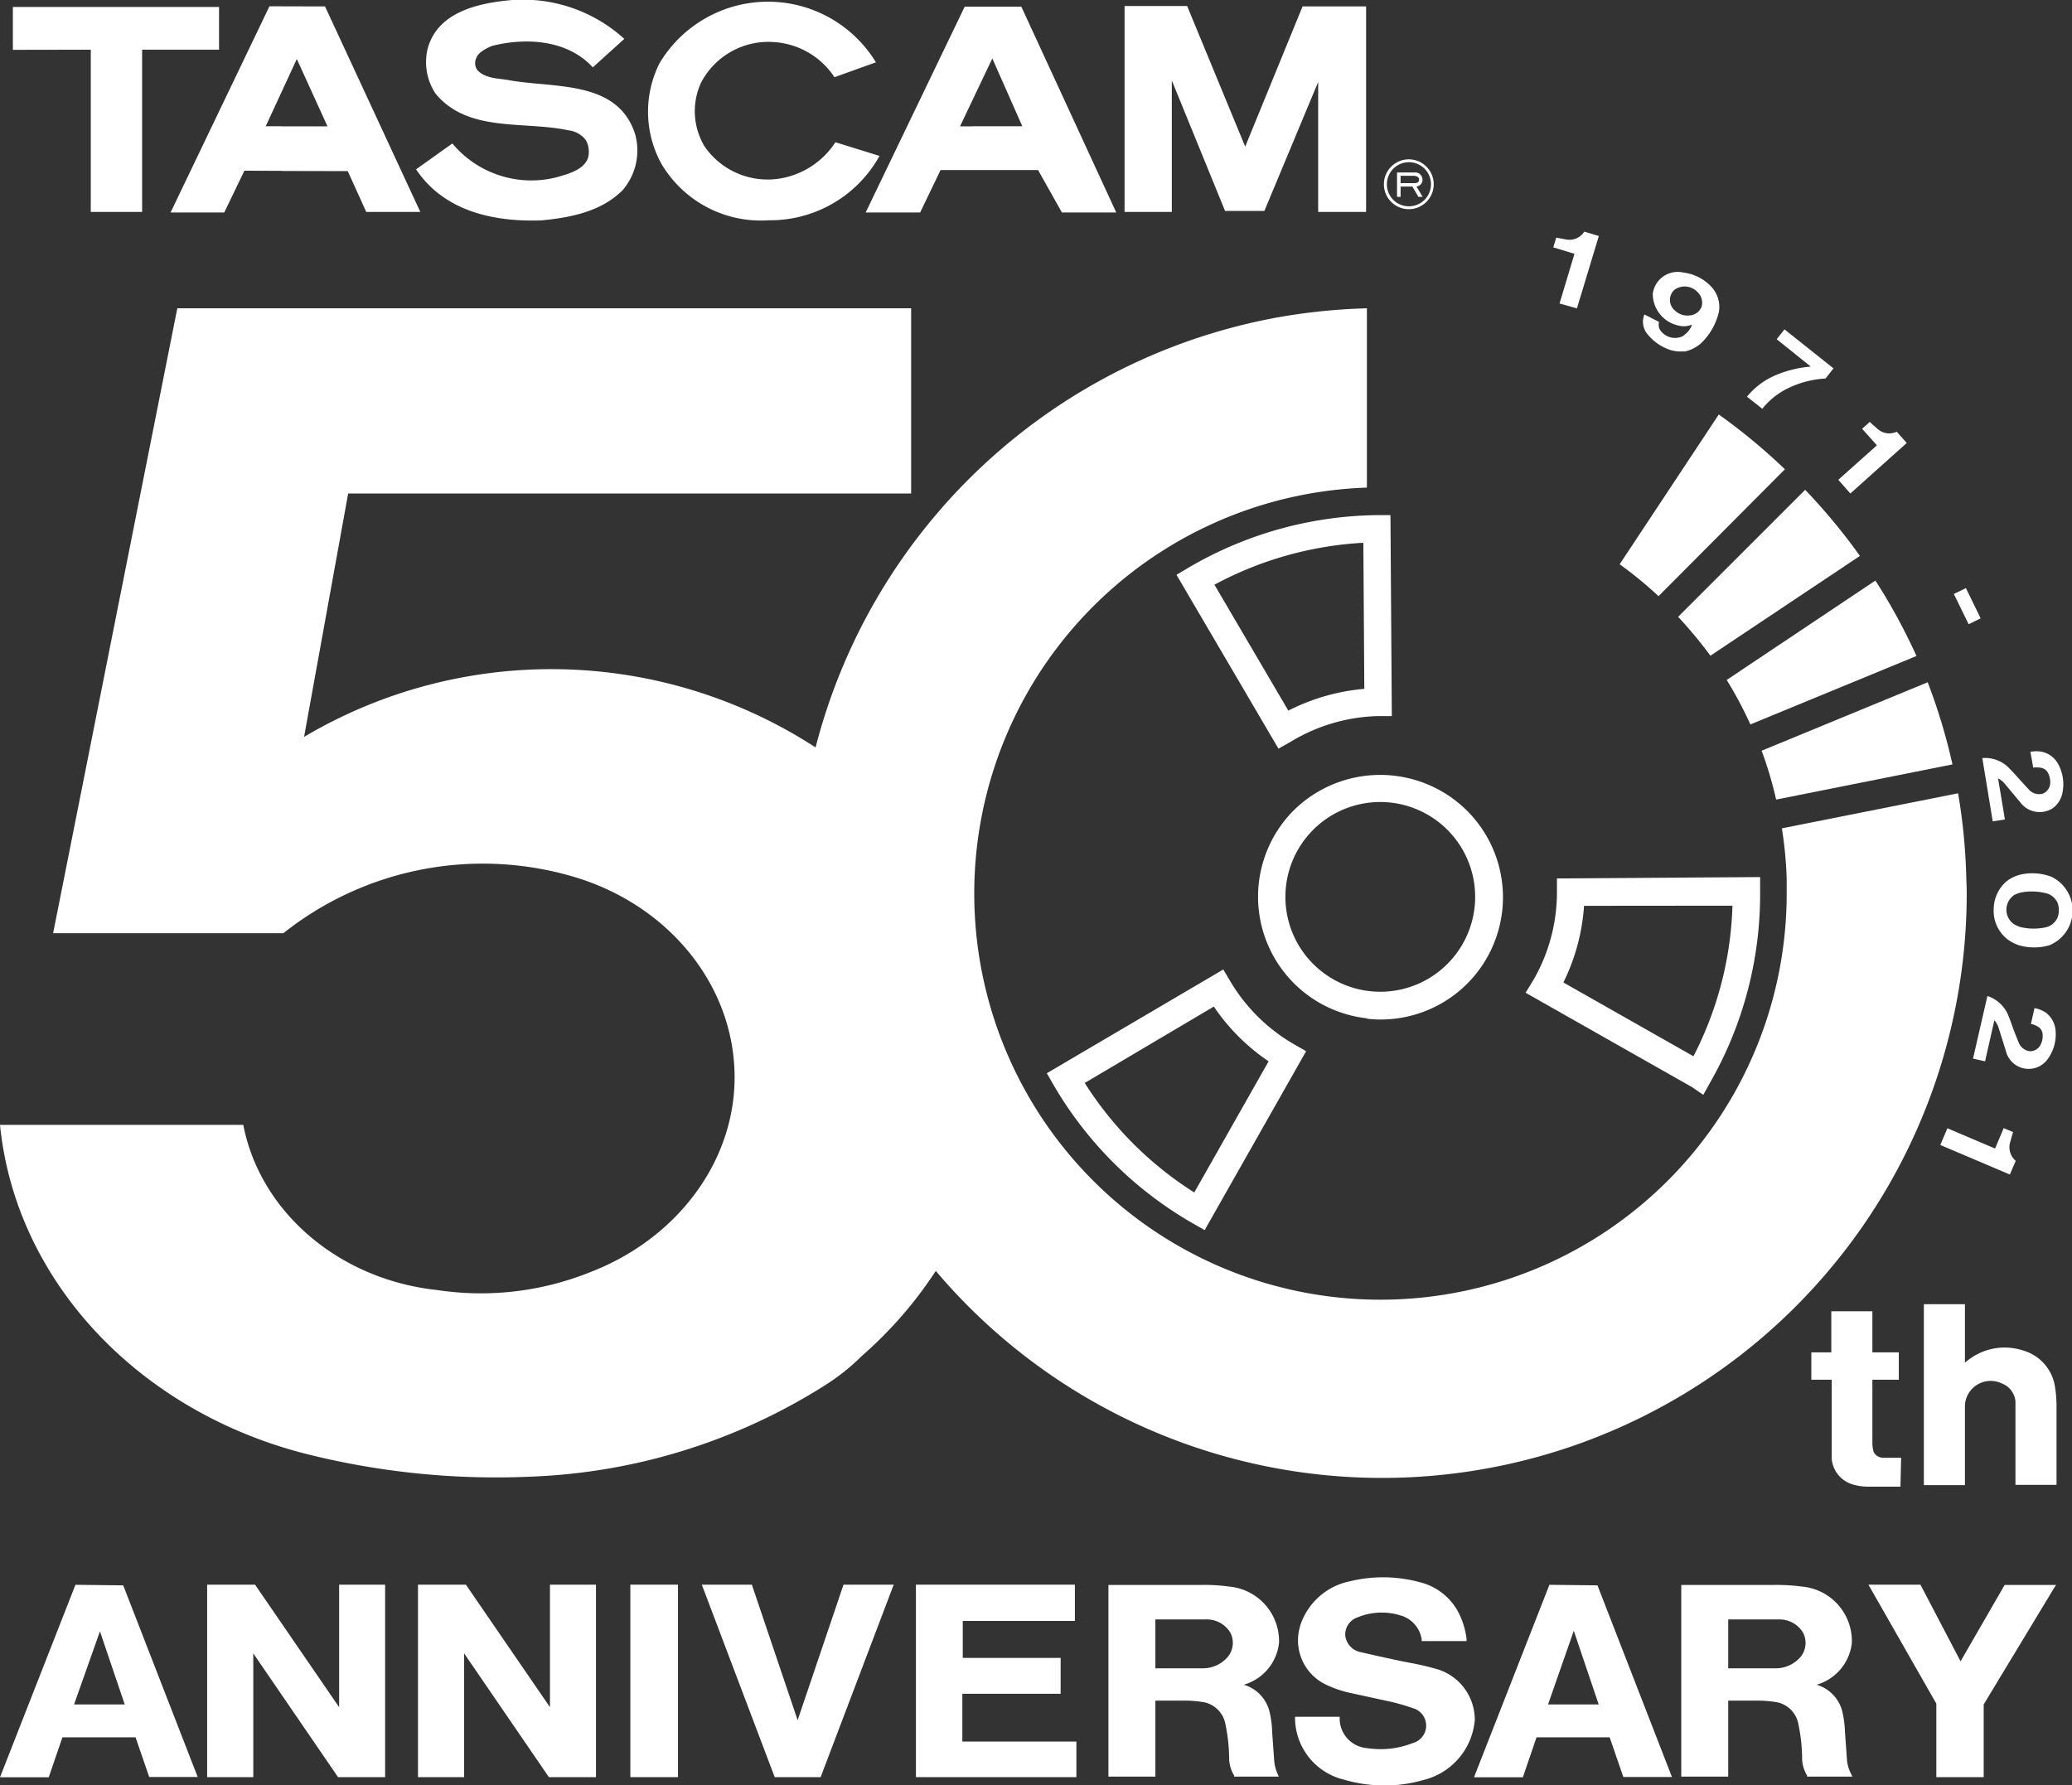 <svg id="Livello_1" data-name="Livello 1" xmlns="http://www.w3.org/2000/svg" viewBox="0 0 151.34 130.4"><rect x="0" y="0" width="151.34" height="130.4" fill="#333333" stroke="none"/><defs><style>.cls-1{fill:#fff;}</style></defs><path class="cls-1" d="M142.56,109.32h-1.32a.79.79,0,0,1-.69-.43,2.61,2.61,0,0,1-.09-.6v-4.67h1.93v-2h-1.93v-3h-3v3H136v2h1.49v5.79a2.15,2.15,0,0,0,1.65,1.89,3.85,3.85,0,0,0,1,.13h2.37Z" transform="translate(-3.7 -2.83)"/><path class="cls-1" d="M147.22,105.49a1.88,1.88,0,0,1,2.69-1.6,1.55,1.55,0,0,1,1,1.31v6.1h3v-5.78a9.32,9.32,0,0,0-.12-1.44,3.26,3.26,0,0,0-2.27-2.58,4.34,4.34,0,0,0-4.3.88V98.1h-3v13.22h3Z" transform="translate(-3.7 -2.83)"/><path class="cls-1" d="M9.21,118.6,3.7,132.66H7.26l1-2.92h5.34l1,2.9h3.54l-5.44-14Zm3.6,8.74H9.11L11,122Z" transform="translate(-3.7 -2.83)"/><polygon class="cls-1" points="24.77 124.71 18.67 115.82 18.63 115.76 15.13 115.76 15.13 129.82 18.5 129.82 18.5 120.78 24.65 129.76 24.7 129.82 28.13 129.82 28.13 115.76 24.77 115.76 24.77 124.71"/><polygon class="cls-1" points="40.17 124.71 34.07 115.82 34.03 115.76 30.53 115.76 30.53 129.82 33.9 129.82 33.9 120.78 40.05 129.76 40.1 129.82 43.53 129.82 43.53 115.76 40.17 115.76 40.17 124.71"/><rect class="cls-1" x="46.04" y="115.76" width="3.48" height="14.06"/><polygon class="cls-1" points="58.26 125.66 54.95 115.86 54.92 115.76 51.26 115.76 56.55 129.73 56.59 129.82 59.94 129.82 65.2 115.96 65.28 115.76 61.61 115.76 58.26 125.66"/><polygon class="cls-1" points="70.29 123.73 77.47 123.73 77.47 121.11 70.32 121.11 70.32 118.41 78.51 118.41 78.51 115.76 66.9 115.76 66.9 129.82 78.62 129.82 78.62 127.22 70.29 127.22 70.29 123.73"/><path class="cls-1" d="M96.77,131.47l-.15-2.09a7.16,7.16,0,0,0-.17-1.41,2.73,2.73,0,0,0-1.9-2.07,3.59,3.59,0,0,0,2.57-3.05,4,4,0,0,0-3.64-4.12,13.06,13.06,0,0,0-2.08-.12H84.66v14h3.43v-5.55h2.06a8.53,8.53,0,0,1,1.55.13,2,2,0,0,1,1.48,1.47,12.91,12.91,0,0,1,.3,2.74,2.55,2.55,0,0,0,.36,1.13l0,.08h3.27l-.1-.21A3,3,0,0,1,96.77,131.47Zm-3.38-7.62a2.39,2.39,0,0,1-1.82.85H88.09v-3.57h3.74a2,2,0,0,1,1.72.94A1.61,1.61,0,0,1,93.39,123.85Z" transform="translate(-3.7 -2.83)"/><path class="cls-1" d="M108.55,124.73a19.56,19.56,0,0,0-1.92-.44c-1.06-.21-2.19-.46-3.54-.77a1.4,1.4,0,0,1-1.13-1.2,1.32,1.32,0,0,1,.89-1.34,4.63,4.63,0,0,1,3.12-.15,2.15,2.15,0,0,1,1.57,1.76v.12h3.28l0-.16a5.77,5.77,0,0,0-.63-2,4.35,4.35,0,0,0-2.75-2.13,10.25,10.25,0,0,0-5.13-.08,4.83,4.83,0,0,0-3.63,3.2l-.09.35a3.58,3.58,0,0,0,2.09,4.06,7.76,7.76,0,0,0,1.56.53l3.12.68a15.33,15.33,0,0,1,1.53.45,1.32,1.32,0,0,1,0,2.55,6.41,6.41,0,0,1-3.34.37,2.17,2.17,0,0,1-2-2.14v-.15H98.29v.14a4.66,4.66,0,0,0,3.52,4.44,10.64,10.64,0,0,0,3,.44,10.29,10.29,0,0,0,2.86-.4,4.94,4.94,0,0,0,3.75-4.39A3.86,3.86,0,0,0,108.55,124.73Z" transform="translate(-3.7 -2.83)"/><path class="cls-1" d="M116.87,118.6l-5.43,13.86-.07.2h3.56l1-2.92h5.34l1,2.9h3.55l-5.44-14Zm3.6,8.74h-3.7l1.88-5.38Z" transform="translate(-3.7 -2.83)"/><path class="cls-1" d="M138.61,131.47l-.15-2.09a8,8,0,0,0-.17-1.41,2.73,2.73,0,0,0-1.9-2.07,3.59,3.59,0,0,0,2.57-3.05,4,4,0,0,0-3.64-4.12,14.35,14.35,0,0,0-2.08-.12H126.5v14h3.43v-5.55H132a8.53,8.53,0,0,1,1.55.13,2,2,0,0,1,1.48,1.47,12.91,12.91,0,0,1,.3,2.74,2.55,2.55,0,0,0,.36,1.13l0,.08H139l-.1-.21A2.73,2.73,0,0,1,138.61,131.47Zm-3.38-7.62a2.39,2.39,0,0,1-1.82.85h-3.48v-3.57h3.74a2,2,0,0,1,1.71.94A1.62,1.62,0,0,1,135.23,123.85Z" transform="translate(-3.7 -2.83)"/><polygon class="cls-1" points="146.42 115.78 143.2 121.36 140.27 115.76 136.47 115.76 141.43 124.45 141.43 129.82 144.89 129.82 144.89 124.51 150.04 115.99 150.18 115.78 146.42 115.78"/><path class="cls-1" d="M134.07,37.11a42.91,42.91,0,0,0-4.83-4L122,44.05a29.08,29.08,0,0,1,2.84,2.33Z" transform="translate(-3.7 -2.83)"/><path class="cls-1" d="M133.43,61.24l12.88-2.57a43,43,0,0,0-1.81-6l-12.13,5A27.68,27.68,0,0,1,133.43,61.24Z" transform="translate(-3.7 -2.83)"/><path class="cls-1" d="M128.63,50.73l10.92-7.29a43.93,43.93,0,0,0-4-4.83l-9.28,9.28A31.68,31.68,0,0,1,128.63,50.73Z" transform="translate(-3.7 -2.83)"/><path class="cls-1" d="M131.55,55.75l12.13-5a42.79,42.79,0,0,0-3-5.51L129.82,52.5A29.69,29.69,0,0,1,131.55,55.75Z" transform="translate(-3.7 -2.83)"/><path class="cls-1" d="M147.32,67h0a42.55,42.55,0,0,0-.6-6.22l-12.87,2.56A29.45,29.45,0,0,1,134.2,67c0,.35,0,.7,0,1a29.67,29.67,0,1,1-30.66-29.55h0V25.35a44.48,44.48,0,0,0-6.15.6A42.75,42.75,0,0,0,63.27,57.43a35.43,35.43,0,0,0-37.36-.77l3.22-17.78H70.25V25.35H16.65L7.58,71H24.4A23.42,23.42,0,0,1,46,67c6.62,2.13,11.16,7.74,11.35,14.12S53.23,93.33,46.71,95.8a21.35,21.35,0,0,1-11.06,1.27C28.47,96.31,22.7,91.37,21.47,85H3.7c1.13,11.32,10,20.84,22.21,24a56.88,56.88,0,0,0,16.55,1.7A43.18,43.18,0,0,0,64,104a15.7,15.7,0,0,0,2.65-2.12,29.92,29.92,0,0,0,5.4-6.21A42.7,42.7,0,0,0,147.35,68C147.35,67.68,147.33,67.33,147.32,67Z" transform="translate(-3.7 -2.83)"/><path class="cls-1" d="M36.74,13.31a7.51,7.51,0,0,0,7.49,2.5c1.07-.29,2.07-.58,2.41-1.41a1.74,1.74,0,0,0-.16-1.35,1.87,1.87,0,0,0-1.26-.7c-3.26-.7-7.32.19-9.7-2.67a4.17,4.17,0,0,1-.58-3.31c.7-2.55,3.43-3.25,5.76-3.5a11,11,0,0,1,8.6,2.8L47,7.75c-1.84-2-4.83-2.2-7.35-1.57-.23.09-1,.42-1.15.87a.86.86,0,0,0,.09.93c.64.63,1.57.56,2.41.73,3.34.56,7.83,0,9.09,3.92a4.45,4.45,0,0,1-.91,4.09c-1.55,1.55-3.74,2-5.94,2.21-3.41.12-7.08-.63-9.15-3.73Z" transform="translate(-3.7 -2.83)"/><path class="cls-1" d="M67.71,7.37l-3.06,1.1A5.73,5.73,0,0,0,60.16,5.9a5.54,5.54,0,0,0-5.27,3,5,5,0,0,0,.3,4.67,5.6,5.6,0,0,0,6,2.19,6,6,0,0,0,3.53-2.54l3.22,1a9.12,9.12,0,0,1-8.06,4.7A8.44,8.44,0,0,1,52,14.78a7.91,7.91,0,0,1-.14-7.31,9.23,9.23,0,0,1,15.81-.1" transform="translate(-3.7 -2.83)"/><polygon class="cls-1" points="10.38 3.63 10.38 15.48 6.63 15.48 6.63 3.63 0.94 3.64 0.94 0.51 16 0.51 16 3.63 10.38 3.63"/><polygon class="cls-1" points="20.59 9.23 23.92 9.23 21.68 4.31 19.41 9.22 20.59 9.22 20.59 12.48 17.85 12.47 16.38 15.52 12.46 15.52 19.68 0.46 23.74 0.47 30.7 15.48 26.75 15.48 25.4 12.5 20.59 12.49 20.59 9.23"/><polygon class="cls-1" points="71.05 9.22 74.67 9.22 72.48 4.27 70.12 9.23 71.05 9.23 71.05 12.42 68.7 12.42 67.21 15.52 63.23 15.52 70.46 0.49 74.6 0.49 81.53 15.52 77.56 15.52 75.82 12.42 71.05 12.42 71.05 9.22"/><polygon class="cls-1" points="82.14 15.48 85.59 15.48 85.59 5.88 89.48 15.41 92.35 15.41 96.28 5.99 96.28 15.48 99.78 15.48 99.78 0.47 95.14 0.47 90.95 10.71 86.71 0.44 82.14 0.44 82.14 15.48"/><path class="cls-1" d="M104.78,16.3a1.82,1.82,0,1,1,1.82,1.81,1.82,1.82,0,0,1-1.82-1.81m1.82,1.6a1.61,1.61,0,1,0-1.6-1.6,1.6,1.6,0,0,0,1.6,1.6" transform="translate(-3.7 -2.83)"/><path class="cls-1" d="M106,16.46v.75h-.26V15.43H107a.53.53,0,0,1,.6.52.48.48,0,0,1-.44.5l.45.76h-.31l-.44-.75Zm1-.25c.21,0,.35-.07.35-.26s-.18-.27-.4-.28H106v.54Z" transform="translate(-3.7 -2.83)"/><path class="cls-1" d="M97.08,57.52l-7.45-12.7.86-.51a27.82,27.82,0,0,1,13.77-3.85h1l.1,14.68-1,0A12.89,12.89,0,0,0,98,57Zm-4.69-12,5.41,9.22a15.09,15.09,0,0,1,5.55-1.59l-.07-10.67A25.91,25.91,0,0,0,92.39,45.55Z" transform="translate(-3.7 -2.83)"/><path class="cls-1" d="M91.69,92.69l-.88-.5A27.74,27.74,0,0,1,80.66,82.1l-.5-.87,12.89-7.58.51.86a12.9,12.9,0,0,0,4.67,4.61l.87.5ZM82.93,81.94a25.74,25.74,0,0,0,8,8l5.43-9.58a14.88,14.88,0,0,1-4-4Z" transform="translate(-3.7 -2.83)"/><path class="cls-1" d="M128.11,82.81l-.83-.57-12.15-6.89.61-1A12.83,12.83,0,0,0,117.42,68V67l14.84-.1v1a27.73,27.73,0,0,1-3.59,13.9ZM117.89,74.6l9.5,5.39a25.58,25.58,0,0,0,2.85-11L119.4,69A14.86,14.86,0,0,1,117.89,74.6Z" transform="translate(-3.7 -2.83)"/><path class="cls-1" d="M103.55,77.22a8.94,8.94,0,0,1-5.39-15.16A9,9,0,0,1,110.8,62h0a8.93,8.93,0,0,1-7.25,15.25Zm1.74-15.76a6.93,6.93,0,1,0,4.09,1.95h0A6.94,6.94,0,0,0,105.29,61.46Z" transform="translate(-3.7 -2.83)"/><path class="cls-1" d="M119.42,19.75l1.06.32-1.6,5.29L117.61,25l1.09-3.63-1.55-.47.22-.71.7.13A1.29,1.29,0,0,0,119.42,19.75Z" transform="translate(-3.7 -2.83)"/><path class="cls-1" d="M124.42,24.28a1.84,1.84,0,0,1,2.24-1.54,3.33,3.33,0,0,1,2,1,2.16,2.16,0,0,1,.59,1.87,4.63,4.63,0,0,1-1.3,2.29,2.63,2.63,0,0,1-1.16.6l-.19,0a2.39,2.39,0,0,1-1-.14,3.53,3.53,0,0,1-1.55-1.1,1.4,1.4,0,0,1-.24-1.46l1.07.55A.74.74,0,0,0,125,27a1.32,1.32,0,0,0,1.61.39l.15-.12a1.59,1.59,0,0,0,.53-.73,1.54,1.54,0,0,1-1,.07A2.37,2.37,0,0,1,124.42,24.28Zm2.72,1.59a1,1,0,0,0,.85-.65,1.07,1.07,0,0,0-.32-1.07A1.28,1.28,0,0,0,126,24a1,1,0,0,0,0,1.48A1.35,1.35,0,0,0,127.14,25.87Z" transform="translate(-3.7 -2.83)"/><path class="cls-1" d="M137.62,29.74l-.58.74a7.14,7.14,0,0,0-2.76.72,5.43,5.43,0,0,0-1.86,1.49l-1.12-.88a5.4,5.4,0,0,1,2.21-1.62,8.28,8.28,0,0,1,2.45-.58l-2.49-2,.57-.72Z" transform="translate(-3.7 -2.83)"/><path class="cls-1" d="M142.24,34.37l.73.82-4.12,3.69-.88-1,2.82-2.52-1.08-1.21.56-.5c.17.17.34.31.52.47A1.3,1.3,0,0,0,142.24,34.37Z" transform="translate(-3.7 -2.83)"/><path class="cls-1" d="M148.37,48l-.88.43-1.08-2.21.88-.43Z" transform="translate(-3.7 -2.83)"/><path class="cls-1" d="M154.06,58.7a3.07,3.07,0,0,1,.27,2.1,1.82,1.82,0,0,1-.68,1.06,1.76,1.76,0,0,1-2.38-.41l-1.16-1.39a1.54,1.54,0,0,0-.47-.37l.5,3-.89.14-.76-4.62a2.41,2.41,0,0,1,2,.78c.17.17.33.34.49.52.3.34.6.66.91,1a1,1,0,0,0,1,.3.87.87,0,0,0,.56-.77,1.5,1.5,0,0,0-.18-.78.72.72,0,0,0-.54-.35,1.51,1.51,0,0,0-.52,0L152,57.75a2.21,2.21,0,0,1,.85,0A1.78,1.78,0,0,1,154.06,58.7Z" transform="translate(-3.7 -2.83)"/><path class="cls-1" d="M150.21,71.35a2.65,2.65,0,0,1-.89-2.12,2.71,2.71,0,0,1,1-2.07,2.81,2.81,0,0,1,1-.45,3.92,3.92,0,0,1,2.22.17,2.74,2.74,0,0,1-.15,5,4,4,0,0,1-2.23,0A2.81,2.81,0,0,1,150.21,71.35Zm1.1-.79a4.17,4.17,0,0,0,1.86,0,1.24,1.24,0,0,0,.78-.63,1.39,1.39,0,0,0,.13-.56,1.6,1.6,0,0,0-.09-.58,1.26,1.26,0,0,0-.74-.68,4.33,4.33,0,0,0-1.86-.1,2.24,2.24,0,0,0-.55.19,1.29,1.29,0,0,0-.07,2.12A2,2,0,0,0,151.31,70.56Z" transform="translate(-3.7 -2.83)"/><path class="cls-1" d="M153.84,78.1a3.07,3.07,0,0,1-.55,2.06,1.71,1.71,0,0,1-3.08-.56l-.54-1.72a1.58,1.58,0,0,0-.3-.52l-.68,3-.88-.2,1.05-4.57a2.44,2.44,0,0,1,1.55,1.48c.09.21.17.44.25.66.15.42.31.83.48,1.24a1,1,0,0,0,.81.65.85.85,0,0,0,.81-.5,1.42,1.42,0,0,0,.13-.78.69.69,0,0,0-.37-.53,1.48,1.48,0,0,0-.48-.18l.26-1.16a2.38,2.38,0,0,1,.8.31A1.83,1.83,0,0,1,153.84,78.1Z" transform="translate(-3.7 -2.83)"/><path class="cls-1" d="M150.93,87.63l-.43,1-5.08-2.16.52-1.22,3.48,1.48.63-1.49.69.29c-.08.22-.13.45-.2.68A1.31,1.31,0,0,0,150.93,87.63Z" transform="translate(-3.7 -2.83)"/></svg>